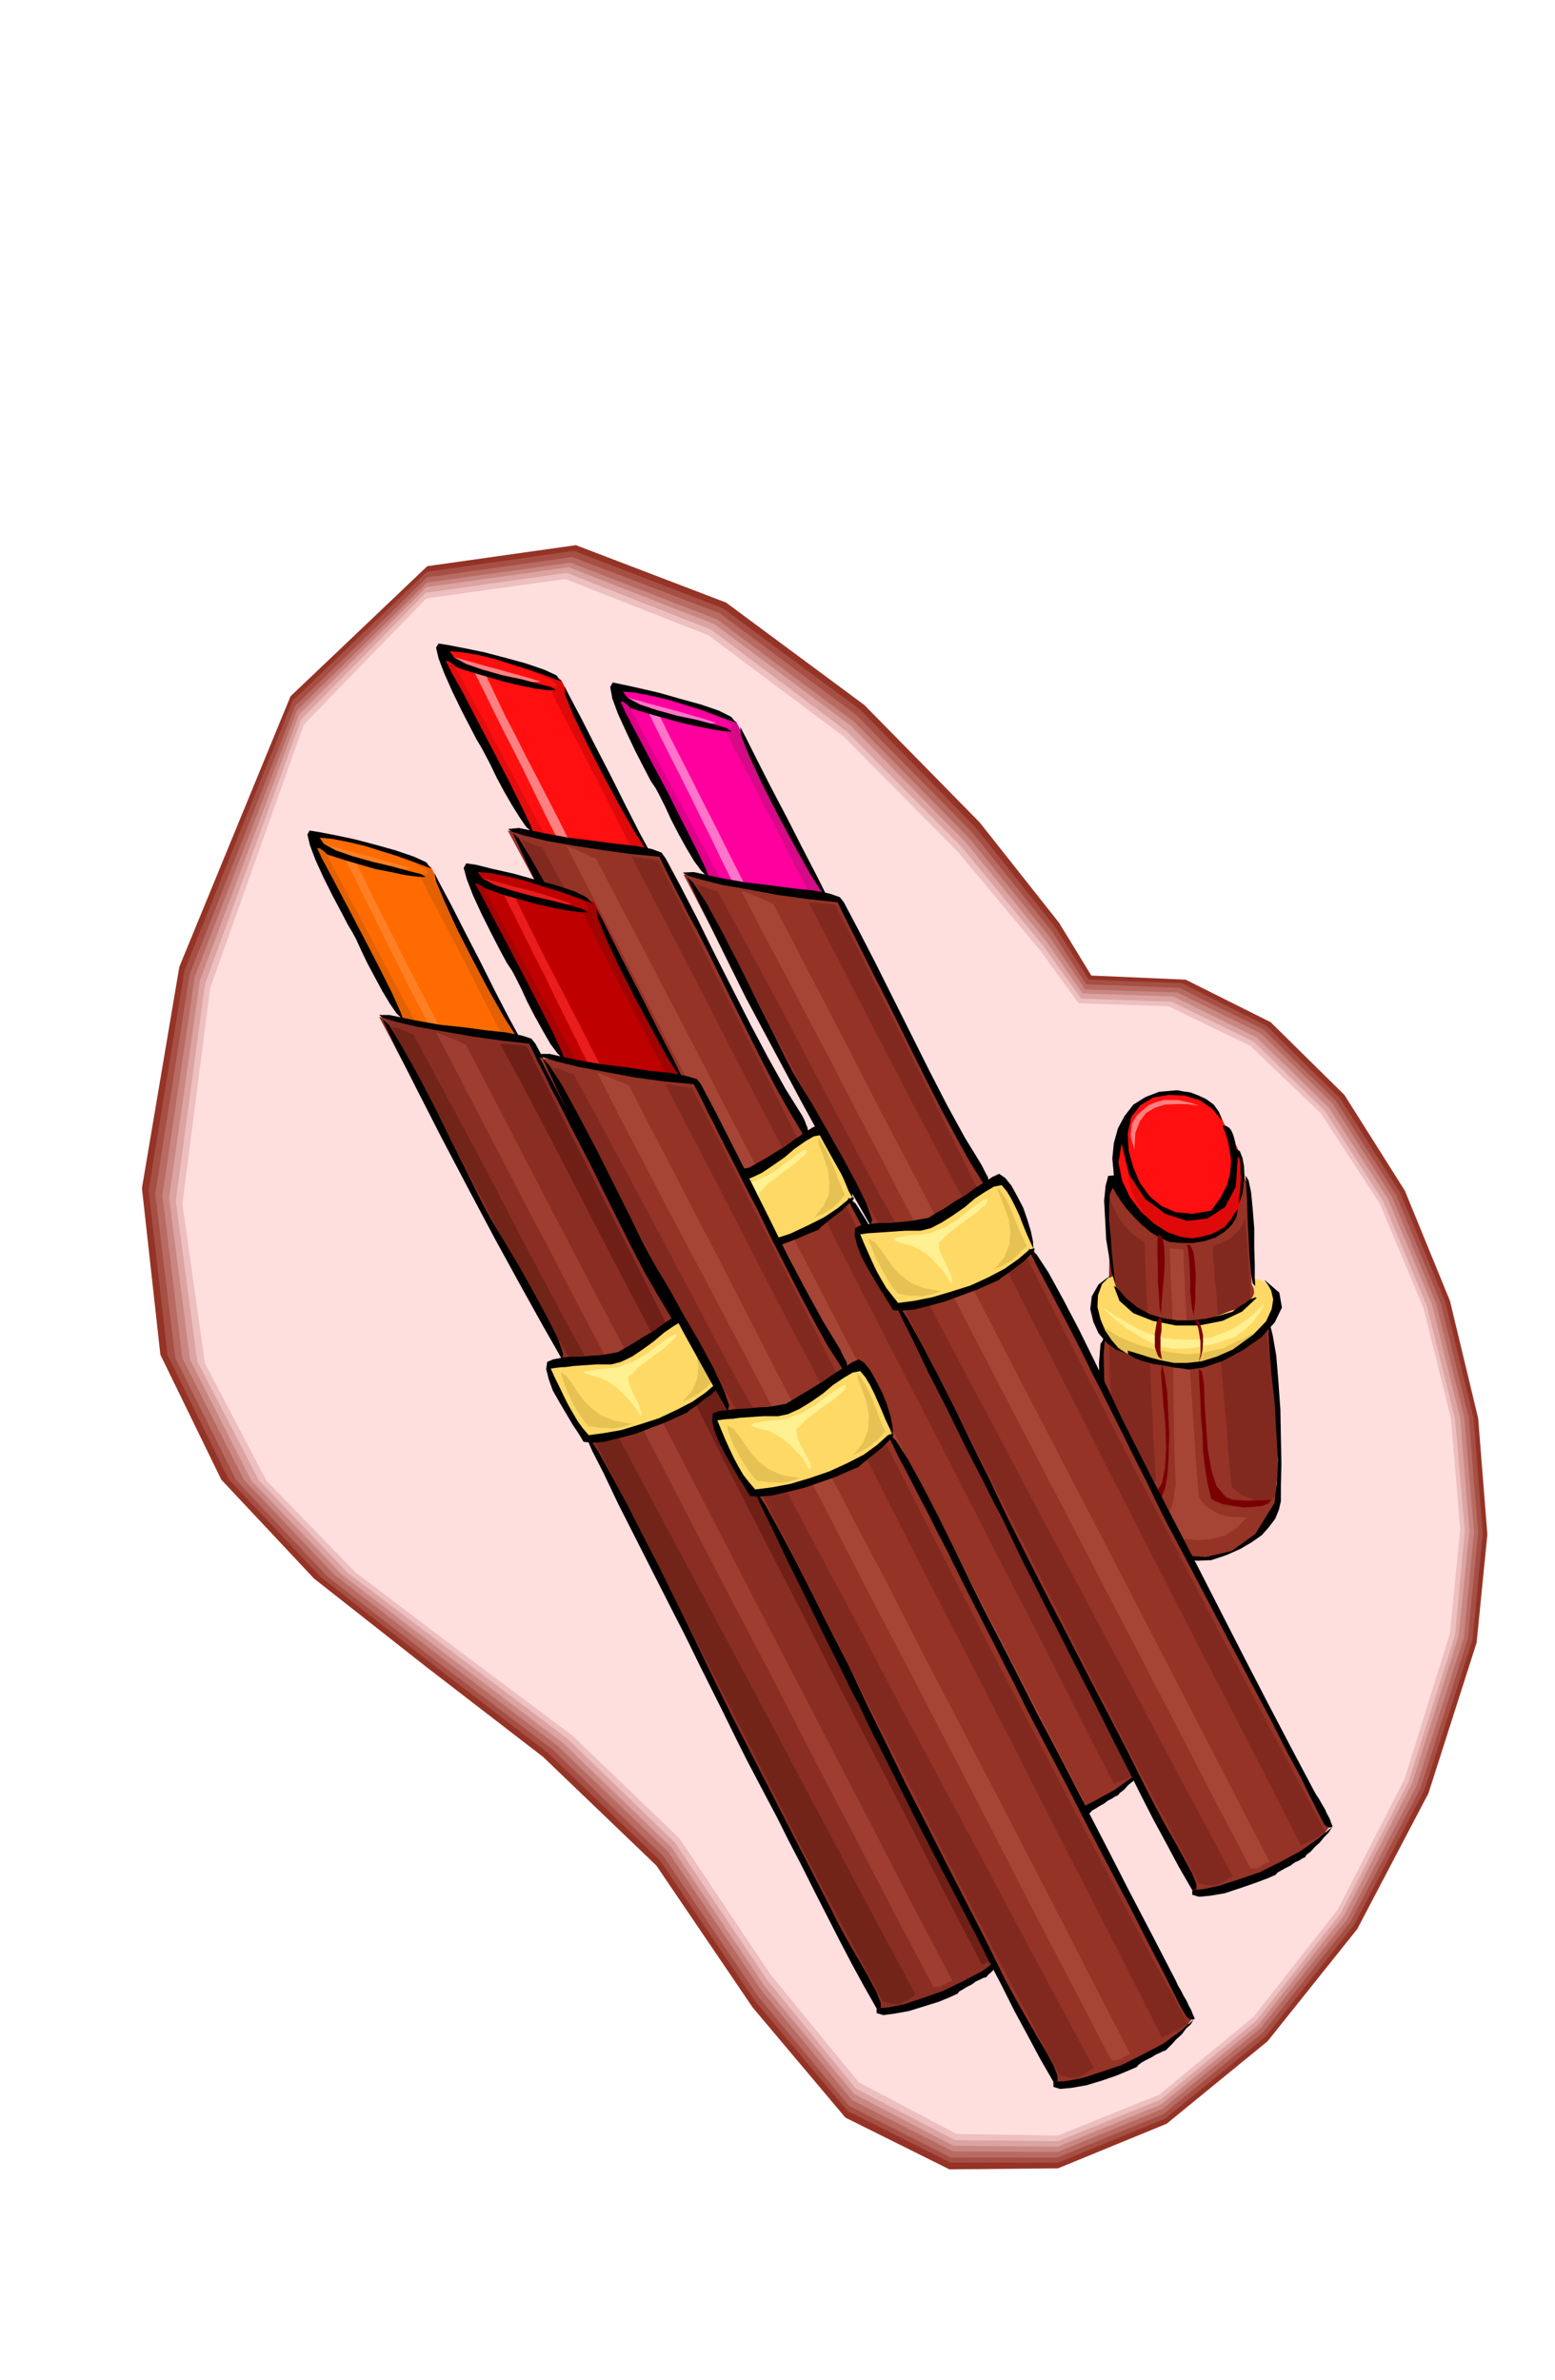 <svg xmlns="http://www.w3.org/2000/svg" fill-rule="evenodd" height="750.574" preserveAspectRatio="none" stroke-linecap="round" viewBox="0 0 3035 4645" width="490.455"><style>.brush1{fill:#943326}.pen1{stroke:none}.brush8{fill:#a64536}.brush9{fill:#82291f}.brush10{fill:#ffd966}.brush11{fill:#fff091}.brush12{fill:#e6c254}.brush13{fill:#ff0f0f}.brush14{fill:#de0a0a}.brush15{fill:#000}.brush16{fill:#7a0000}.brush17{fill:#ff8080}</style><path class="pen1 brush1" d="m350 1887 217-528 267-254 290-41 293 112 270 200 225 229 155 196 63 103 184 8 166 83 144 142 118 187 88 215 55 229 18 227-21 211-94 294-139 265-175 219-197 161-212 87-212 2-203-101-181-215-188-277-221-212-231-178-216-170-181-193-119-244-36-325 73-432z"/><path class="pen1" style="fill:#a64f45" d="m360 1894 211-526 262-252 287-41 291 112 269 199 224 229 156 195 65 102 182 7 165 83 143 141 118 185 88 213 55 227 18 224-20 209-94 293-137 263-173 218-196 160-209 86h-210l-201-101-180-214-186-275-219-210-228-175-215-168-180-191-119-242-37-322 70-429z"/><path class="pen1" style="fill:#b86b63" d="m370 1902 206-524 257-251 284-40 288 110 267 199 225 228 157 195 66 102 182 7 164 81 141 139 118 184 87 211 55 225 18 223-20 207-92 291-137 262-171 216-194 159-207 85h-208l-199-101-178-214-184-273-216-208-226-172-213-165-179-189-119-239-39-320 67-428z"/><path class="pen1" style="fill:#c98782" d="m380 1907 200-521 253-249 280-39 287 111 266 199 225 227 158 194 69 102 180 6 163 80 140 137 116 182 86 208 55 223 19 222-20 207-92 289-135 260-170 214-191 157-204 84-205-1-197-100-176-213-183-272-215-206-225-171-211-163-177-186-120-237-39-318 63-426z"/><path class="pen1" style="fill:#dba3a1" d="m390 1914 194-520 248-248 278-39 284 111 266 198 224 227 158 194 71 102 178 6 162 80 140 136 116 179 86 206 55 222 18 220-21 205-91 288-133 258-167 213-189 155-203 83-203-2-194-101-175-211-181-270-212-204-223-169-209-160-177-184-119-235-41-316 60-424z"/><path class="pen1" style="fill:#edbfbf" d="m400 1921 188-517 243-247 275-39 282 111 264 198 225 226 160 194 73 102 177 6 160 78 138 134 115 178 85 204 55 220 19 218-19 204-91 287-132 256-165 210-187 154-200 81-201-2-194-101-173-212-180-268-209-202-220-166-208-157-175-182-120-232-42-313 57-423z"/><path class="pen1" style="fill:#ffdede" d="m410 1929 183-515 239-246 271-38 280 110 263 197 224 226 161 193 74 102 176 6 159 77 138 132 115 176 85 203 54 217 18 216-20 203-89 285-130 254-164 209-184 152-198 80-198-3-191-101-172-210-178-266-208-200-218-163-206-156-174-179-120-229-44-311 54-421z"/><path class="pen1 brush1" d="m2165 2306-2 25v27l1 28 1 30 1 29 2 31 1 30 3 32-3 9-3 11-3 10-2 11-3 10-3 11-2 10-1 11-3 42 1 43 2 43 4 43 3 42 6 43 6 42 6 43 7 11 10 11 13 11 17 11 18 10 22 10 24 9 27 10 26-2 26-3 24-7 23-9 20-14 19-16 17-22 15-25 5-34 3-39 1-43-1-46-4-49-3-50-4-51-4-51-5-11-4-10-4-9-4-9-5-10-4-10-5-10-4-9v-88l1-28-2-29-3-26-6-25-7-21h-33l-33-1-33-1h-66l-33 3-33 6-30 10z"/><path class="pen1 brush8" d="M2283 2437h7l7 1h6l7 1 2 60 3 60 4 61 4 61 4 60 4 61 4 60 5 60 8 12 11 9 11 7 12 6 12 3 13 2h13l13 1-20 21-22 14-27 7-27 2-30-3-29-6-27-9-25-9 18-3 16-5 11-7 9-9 6-12 4-13 2-16 3-17-3-59-1-57-1-57v-57l-1-58-1-57-3-58-2-57z"/><path class="pen1 brush9" d="m2167 2338 3 12 6 12 6 12 9 13 9 11 10 10 11 8 13 8 1 40 2 49 3 56 3 63 3 64 3 65 3 65 4 62-8 12-8 11-9 9-9 8-11 5-9 5-9 2-6 2-10-92-6-85-5-80-1-74-1-72 1-69 1-67 1-65zm264 39 1 26 2 25 2 25 2 25 1 24 1 26 1 26 2 28 6-1 7 3 6 2 8 1 5 35 5 39 5 39 5 42 2 42 1 44v45l-3 47-9 6-10 3h-12l-12-2-13-5-12-5-11-8-7-7-4-39-3-36-3-37-3-36-3-37-3-36-3-37-1-37-3-22-1-22-2-22-1-21-3-22-1-22-2-21-1-21 6-4 10-3 9-5 11-6 8-8 9-9 6-11 5-11z"/><path class="pen1 brush10" d="m2172 2491 2 8 3 9 2 8 3 9 14 12 16 13 17 11 20 10 21 6 25 3h27l32-3 15-6 16-6 15-6 16-5 12-7 10-7 7-9 3-8-1-7v-7l-1-8v-5h6l7 2 6 2 7 5 6 5 6 8 5 9 6 11-7 20-9 19-12 17-14 16-18 13-20 13-22 10-24 10-34 3-30 1-29-2-27-3-27-8-25-9-24-13-21-13-7-20-5-19-3-18 1-17 2-16 6-13 10-11 16-7z"/><path class="pen1 brush11" d="m2152 2552 11 11 12 11 11 9 13 10 12 7 14 9 15 8 18 9 13 3 17 3h19l21-1 21-4 21-4 20-7 21-7 7-6 9-6 9-8 9-8 7-10 7-9 5-9 4-8-26 24-26 19-26 13-25 9-25 4-23 1-22-1-20-2-17-4-15-5-17-7-15-8-16-9-15-9-15-10-13-8z"/><path class="pen1 brush12" d="m2137 2572 9 10 12 10 13 9 15 9 14 6 15 6 14 5 14 4 20 4 19 4 17 2 17 2 16-1 17-2 18-4 22-5 6-4 9-4 10-5 12-5 10-6 10-5 9-5 8-3-10 12-11 12-13 11-15 11-18 9-18 8-21 6-22 3-30-1-26-2-24-4-21-4-19-7-16-7-15-9-12-8-5-6-5-5-5-7-4-7-6-8-4-6-3-7-3-6z"/><path class="pen1 brush13" d="m2174 2303 2-15 3-15 3-15 3-15 3-16 3-16 3-15 3-13 23-27 26-16 26-8h27l25 5 23 10 19 13 15 15 8 18 9 16 7 13 8 14 5 12 5 13 2 15 3 18-1 22-3 22-8 21-10 21-17 16-21 13-29 9-34 6-22-7-18-9-18-13-15-15-16-18-15-19-14-20-13-20z"/><path class="pen1 brush14" d="m2201 2291 1 9 3 12 3 12 6 12 5 11 7 12 7 10 8 11 6 9 9 9 10 7 13 7 13 3 15 2h35l31-10 23-14 15-19 9-21 3-25 1-25-3-26-3-23-7 16-5 19-6 20-5 20-8 17-9 15-12 10-14 4-32 3-26-2-22-8-18-11-16-16-13-17-13-17-11-16z"/><path class="pen1 brush15" d="M2295 2128h4l10 2 14 2 16 6 15 7 15 11 10 14 7 18-20-24-25-17-30-9-30-1-30 5-25 15-18 23-7 32 2 34 9 33 13 30 19 26 23 19 28 12 32 3 37-6 18-25 13-25 6-24 2-23-3-22-4-19-5-16-5-12h6l7 4 4 5 4 9 2 7 2 8 1 6 1 6 7 5 5 13 3 16 1 20-2 18-2 16-4 12-3 6v-9l2-11 1-14 1-15-1-15v-13l-2-10-3-4-4 59-21 40-34 22-40 5-43-14-39-29-31-47-15-61-6 37 7 35 15 32 22 29 25 23 27 17 25 9 23 3 21-4 18-5 13-7 11-6 7-9 7-8 5-9 7-9-3 16-9 15-14 13-17 11-21 7-23 4h-23l-23-2-19-8-18-11-18-15-15-15-15-17-11-15-9-14-6-11-6 13-1 23v29l3 32 2 30 3 27 2 20 2 11-7-18-5-30-6-36-2-39-2-37 3-29 5-19 11-1-3-33 3-30 8-29 13-24 17-22 24-15 26-10 33-3zm155 382-5-5-3-19-3-31-2-37-2-40-1-37-2-30-1-17 6 10 5 24 3 32 3 37v37l1 34v26l1 16z"/><path class="pen1 brush16" d="m2330 2567-3-11-2-15-2-20v-20l-1-23-1-20-2-18-2-11 6 1 6 13 3 20 2 26-1 25v24l-2 19-1 10zm-67-158 6 8 3 15 1 20v23l-2 23-2 24-2 23-1 20-3-15-1-22-2-26v-27l-1-27v-22l1-14 3-3z"/><path class="pen1 brush15" d="m2197 2641-19-7-18-13-16-19-10-22-6-25 3-25 13-23 25-19-18 18-8 22-1 23 6 24 9 22 13 19 13 15 14 10zm271-143 29 25 5 29-14 29-26 29-36 25-39 21-38 13-29 4-12-2-17-2-20-4-21-3-21-6-16-6-11-7-1-7 20 6 22 7 23 6 25 5h26l28-3 29-9 32-14 40-29 25-26 11-24 3-19-4-17-6-11-6-8-1-2z"/><path class="pen1 brush15" d="m2197 2533 22 18 25 14 27 8 27 4h27l28-3 26-6 27-8 3-3 6-4 7-5 9-5 7-6 7-3 5-2 3 1-29 27-38 18-46 9h-45l-45-9-38-15-27-24-11-29 4 2 8 8 7 8 4 5z"/><path class="pen1 brush16" d="m2268 2653-7-5-3-7-4-12v-26l2-13 2-11 5-7h3l1 6v19l-2 11v29l3 16zm72 5 1-6 2-9v-24l-2-14-2-12-4-10-3-6h5l5 6 3 10 3 13v14l-1 15-3 12-4 11z"/><path class="pen1 brush15" d="m2478 2582 6 24 7 40 4 49 4 56 1 54 1 52-1 42v31l-4 17-7 17-12 16-14 16-20 14-22 13-27 12-30 10-27 1-29-2-31-8-29-11-27-15-21-15-14-17-2-16 7 15 25 21 38 20 48 17 51 4 51-12 46-33 37-60 5-38 2-47-3-54-3-55-6-54-4-47-2-36 2-21zm-321 27-3 34 1 46 3 52 5 55 5 53 6 48 4 37 4 25-9-26-8-44-9-56-5-61-5-61-1-51 3-37 9-14z"/><path class="pen1 brush16" d="m2268 2663 5 21 5 33 2 39 2 43-1 40-2 37-5 28-6 16-8 3-10 6-13 6-12 7-14 5-11 4h-11l-7-2 3-3 7-3 8-3 12-3 11-5 12-4 11-7 10-6 12-21 6-30 2-38-1-40-4-42-3-36-2-29 2-16zm123 257 4 3 10 4 14 1 17 1 16-1h14l11-1h5l-6 7-12 5-17 2-20 1-21-3-18-3-16-6-8-5-7-29-5-31-4-33-1-33-3-34-1-33-2-32-1-29 6 6 4 25 1 36 3 44 3 44 7 42 10 32 17 20z"/><path class="pen1 brush17" d="m2214 2244-3-11-3-10-1-9 1-9 1-10 4-9 6-9 10-9 13-11 15-6 14-4h28l14 3 13 3 14 5-23-3h-23l-21 1-19 6-17 10-12 16-9 23-2 33z"/><path class="pen1" style="fill:#8a2e24" d="m740 1985 35 6 37 8 39 6 39 8 38 6 39 7 37 5 37 6 39 75 39 76 38 75 39 76 38 75 38 75 39 76 40 76 7 7 7 7 7 7 7 8 6 7 7 8 6 7 7 8 70 137 71 138 70 137 71 138 71 137 71 138 71 138 72 139-20 23-25 23-32 19-35 18-39 14-38 12-37 7-33 5-72-141-71-141-71-140-71-140-71-141-71-141-71-140-71-140-6-18-6-18-6-18-6-18-6-19-6-18-6-19-5-18-45-84-44-83-45-84-45-84-45-85-45-84-45-83-43-81z"/><path class="pen1" style="fill:#9e3d30" d="m851 2015 6 2 8 3 7 3 8 3 7 3 8 3 7 4 8 4 42 81 42 81 42 81 42 81 42 80 42 81 43 81 43 82 75 145 76 147 76 147 77 148 76 147 77 148 76 148 78 148-10 4-10 5-9 3h-8l-78-147-76-147-77-147-75-146-77-147-76-146-76-147-76-146-45-87-45-85-45-87-45-85-45-87-45-86-45-87-45-86z"/><path class="pen1" style="fill:#732419" d="m764 2005 45 83 45 85 44 85 45 87 45 86 47 86 48 86 51 85 3 14 3 14 2 14 3 15 2 14 2 15 3 15 4 15 70 136 70 138 70 138 71 139 70 138 71 139 72 137 73 137 10 3 9 2h14l6-3 7-3 8-6 10-6-75-140-74-139-75-141-74-140-75-141-75-140-75-140-73-138-4-12-3-12-4-12-4-12-5-12-4-12-5-12-3-12-46-83-44-82-44-83-43-83-44-84-44-82-44-82-44-81-6-2-5-2-6-2-5-2-6-3-6-1-5-1h-3z"/><path class="pen1" style="fill:#701f17" d="m1028 2042 39 77 39 78 39 77 39 78 39 77 39 78 39 78 40 78 6 4 6 5 6 5 7 6 6 4 6 5 6 5 7 6 69 137 70 139 71 138 72 140 72 139 72 139 73 138 75 139-5 1-5 3-6 4-6 4-8 3-6 3-7 2-6 2-72-139-71-140-72-141-72-140-72-142-72-140-72-141-69-138-9-11-7-10-7-11-6-10-7-11-7-9-7-11-7-9-39-75-39-74-39-75-38-74-39-75-39-75-39-74-39-72h13l7 1 7 1h6l6 1 6 1 7 1z"/><path class="pen1 brush10" d="m1073 2663 5 20 7 21 8 20 9 19 9 17 12 18 11 16 13 17 36-6 36-8 35-10 34-12 32-16 31-17 29-20 28-22-8-27-8-24-8-21-8-17-9-16-9-13-9-10-8-7-33 19-26 18-24 15-24 15-28 11-33 9-44 7-56 4z"/><path class="pen1" style="fill:#ff6b00" d="m784 1990-25-49-29-56-31-59-30-57-27-54-21-43-12-31v-13l27 1 29 5 29 7 30 9 29 9 30 10 29 11 29 12 21 40 21 42 21 42 21 44 21 42 21 43 21 41 21 41-29-5-28-5-28-5-28-4-29-5-28-4-28-5-27-4z"/><path class="pen1" style="fill:#ff8024" d="m673 1675 20 40 20 40 20 40 20 41 20 39 20 41 21 40 22 42 4 1 5 2 6 2 7 2-21-41-21-40-21-41-20-40-21-41-21-41-20-41-20-40 13 4 16 4 16 3 17 3 14 1 15 1h11l9-1-21-6-21-6-22-6-21-6-23-6-21-6-22-6-19-5-1 2 2 3 3 4 6 4 5 3 8 4 7 3 9 4z"/><path class="pen1" d="m752 1658 9 2 12 4 11 4 13 5 12 4 12 5 10 5 10 5 19 39 21 42 21 42 21 42 21 42 22 42 21 42 22 42-8-1-7-1-7-1h-6l-21-40-20-39-20-40-20-39-21-40-21-40-21-39-18-38 8-1 6-1 2-3-4-5-10-6-9-5-11-4-11-4-11-5-10-5-9-5-8-5zm-135-3 19 10 175 330-27-5-167-335z" style="fill:#e36103"/><path class="pen1 brush15" d="m604 1621 19 3 31 6 38 8 42 11 39 11 35 12 24 11 9 12-13-5-21-8-28-10-32-10-35-11-34-8-31-6-23-2 8 12 24 13 32 11 39 11 38 9 33 9 24 6 9 6-17-1-23-3-28-6-31-6-31-9-27-8-22-7-13-4-4-4-5-4-6-4-5-1 9 20 22 41 28 53 32 61 30 58 26 52 16 36 5 14-13-12-13-19-15-25-14-26-15-28-12-25-10-22-7-13-9-15-13-25-17-32-17-34-16-35-11-29-5-21 4-8zm244 83 10 20 22 41 27 53 31 60 29 58 26 50 19 35 9 14-15-15-23-36-30-53-31-59-31-61-24-53-16-38-3-16z"/><path class="pen1 brush15" d="m760 1981 48 10 50 9 47 5 45 6 37 4 31 6 19 6 8 10 29 54 32 62 33 67 36 70 34 69 35 67 33 60 32 52 2 4 3 6 3 6 4 7 1 5v5l-4 3-6 1-27-45-27-47-27-52-26-52-27-54-26-53-26-50-24-47-9-18-9-17-9-17-8-17-9-18-9-17-8-18-8-16-54-6-57-8-57-10-51-9-42-10-26-8-6-5h20z"/><path class="pen1 brush15" d="m949 2363 13 23 23 38 28 47 29 52 26 48 21 42 10 29-2 11-36-63-45-81-51-93-52-98-52-99-47-92-40-79-27-58 12 10 23 38 31 55 35 67 33 67 31 62 23 47 14 27z"/><path class="pen1 brush15" d="m1341 2555 12 7 12 15 11 19 12 23 8 22 7 23 4 19 1 15-8-15-6-15-7-16-7-16-8-17-7-16-10-15-9-13-14 3-17 10-19 13-20 17-22 16-21 14-21 10-19 5h-29l-15 1-14 1-15 1-15 2-15 1-15 2 7 16 9 18 8 17 9 18 9 16 10 17 10 14 12 14 30-4 34-6 36-11 37-12 34-16 31-16 26-18 21-18 10-4 1 5-8 8-13 13-16 11-15 12-12 8-4 4-18 8-24 11-29 11-31 12-32 8-28 7-24 2-16-2-9-15-12-18-13-22-13-22-13-23-8-22-5-20 2-14 12-5 16-3 17-2h21l19-2 19-1 18-3 16-3 14-8 17-10 19-12 21-12 19-14 18-12 15-10 12-6z"/><path class="pen1 brush15" d="m1593 3053 43 84 44 86 43 84 45 86 43 84 44 84 44 83 44 84 4 9 5 10 5 9 5 10 4 8 5 9 3 8 3 9-5 2-4-1-6-6-5-8-8-14-9-17-11-23-13-27-25-47-33-65-40-77-43-82-43-82-39-74-32-61-21-40-6-12-14-28-20-41-23-45-23-47-20-41-15-31-5-13-20-38-20-38-21-39-19-35-17-32-12-23-6-15 1-2 13 11 23 35 27 49 31 60 31 61 28 58 23 48 17 33zm-269 81 36 74 36 75 36 73 38 74 37 72 38 74 38 74 39 76 18 36 20 36 20 34 18 32 13 25 8 20v10l-8 1-25-44-24-44-24-46-24-47-25-49-24-48-25-48-24-48-18-34-20-38-22-42-22-44-23-47-23-46-23-46-21-43-11-22-23-45-32-63-35-69-36-71-29-61-22-43-7-16 2-8 16 24 25 45 32 59 32 63 31 60 23 47 14 28z"/><path class="pen1 brush15" d="m1977 3800-2 3-5 8-8 8-8 11-10 9-8 9-7 6-4 5-5 1-6 3-9 4-8 6-10 5-8 5-7 4-3 4-15 7-22 9-29 9-29 9-28 5-22 3-13-4v-9l22-2 31-6 36-12 40-14 39-19 38-20 33-24 27-23z"/><path class="pen1 brush12" d="m1341 2582 7 9 7 12 6 14 7 15 6 15 6 16 6 15 7 15-7 7-6 7-8 6-7 6-9 5-8 5-9 4-8 4 20-23 10-23 2-24-3-23-7-22-7-18-5-14v-8zm-246 96 1 7 4 12 5 13 7 16 7 15 10 16 9 14 11 13 11 1 12 2h11l11 1 10-1 11-2 9-3 9-3-34-6-25-10-20-15-15-15-13-18-10-16-10-13-11-8z"/><path class="pen1 brush11" d="m1156 2685-14-4-3-3 5-2 12-1 13-3 16-1 13-2 10-1 14-6 15-5 13-8 13-7 12-10 13-9 14-10 15-9 4 2-4 6-10 9-13 12-17 12-17 13-16 12-11 13-7 4 1 10 4 12 7 15 7 13 5 13 2 8-2 6-7-12-8-11-10-12-11-11-13-12-14-9-16-8-15-4z"/><path class="pen1 brush1" d="m991 1621 35 6 38 7 39 7 39 8 39 6 39 7 37 5 37 5 39 76 39 76 39 76 39 77 39 76 39 76 39 76 40 76 7 7 7 8 7 7 7 8 6 7 7 7 7 7 7 8 69 138 71 138 71 138 72 139 71 138 71 138 71 139 71 139-19 24-26 22-32 20-34 18-38 14-38 12-37 8-33 5-72-142-72-141-72-141-71-141-72-141-71-141-71-141-71-141-7-19-6-18-6-19-6-18-6-19-6-18-6-18-6-18-44-84-44-84-45-85-45-84-47-86-45-84-46-84-44-82z"/><path class="pen1 brush8" d="m1105 1650 6 3 8 3 7 3 8 4 7 3 8 4 7 3 8 4 42 81 43 81 42 81 43 82 42 81 42 82 42 81 44 82 75 147 77 148 76 148 77 149 76 148 77 149 76 148 77 149-9 4-8 5-9 3h-8l-78-148-77-148-77-147-76-147-77-147-76-147-77-147-76-147-46-88-45-87-46-87-45-87-45-88-45-87-45-87-45-87z"/><path class="pen1 brush9" d="m1018 1640 44 84 45 86 44 87 45 87 45 86 47 87 48 86 52 85 3 14 3 15 3 14 3 15 3 14 3 14 3 15 4 15 69 137 70 139 70 140 71 140 70 139 72 139 71 137 74 138 11 2 9 3h15l6-3 7-3 8-5 10-6-76-141-75-140-75-141-75-141-75-142-75-141-75-141-73-140-5-12-3-12-5-12-3-11-5-13-4-12-4-12-3-12-46-83-44-83-45-83-43-83-45-84-44-83-45-83-45-83-5-1-5-1-5-2-5-2-6-3-6-2-5-2h-3zm267 40 39 77 39 78 39 78 39 78 39 78 39 78 39 78 40 78 6 4 6 5 6 5 6 6 6 5 6 6 6 5 7 6 69 138 71 139 71 139 72 140 72 139 74 139 73 139 75 139-5 2-5 4-6 3-6 5-8 3-6 3-8 2-6 3-72-141-71-141-73-142-72-141-73-142-73-141-72-141-70-138-8-12-6-10-7-11-6-10-7-11-6-10-8-10-7-10-39-75-39-75-39-75-38-75-39-75-39-75-39-75-38-74h5l6 1 6 1 7 2h6l8 1 6 1 8 2z"/><path class="pen1 brush10" d="m1326 2303 6 21 8 21 9 19 9 20 9 17 11 18 10 17 12 18 38-7 37-8 35-11 34-12 32-16 31-18 29-20 28-22-8-27-8-24-8-21-8-17-9-16-8-13-9-10-8-7-34 19-27 18-24 15-24 15-29 12-34 9-44 6-56 4z"/><path class="pen1 brush13" d="m1038 1628-26-49-30-56-31-60-30-58-27-54-21-44-12-31v-13l26 1 29 5 29 7 30 9 30 9 30 10 30 11 30 12 21 40 21 42 21 43 21 44 21 43 22 43 21 41 22 42-30-5-28-5-29-5-28-4-29-5-28-4-28-5-27-4z"/><path class="pen1 brush17" d="m925 1310 20 40 20 41 20 40 21 41 20 40 20 41 20 41 21 41 6 1 6 3 6 1 7 3-21-42-21-41-21-41-21-40-21-42-21-40-20-42-19-40 13 4 16 4 15 3 17 3 14 1 14 1h11l8-1-20-6-21-6-22-6-21-6-23-6-21-6-21-6-18-5-2 2 2 3 3 4 6 4 5 3 7 4 8 3 8 4z"/><path class="pen1 brush14" d="m1004 1293 10 2 12 4 12 4 13 5 12 4 12 5 10 5 10 5 19 40 21 42 21 43 21 43 21 42 22 42 21 42 21 42-8-2-6-1-7-2h-6l-21-39-20-39-20-40-20-39-21-41-21-40-21-39-18-39 6-1 6-1 1-3-4-5-9-6-9-4-11-5-10-4-12-5-10-5-10-5-7-5z"/><path class="pen1" style="fill:#e30d0d" d="m868 1290 20 10 177 333-27-5-170-338z"/><path class="pen1 brush15" d="m856 1256 19 3 31 6 39 8 42 11 40 11 35 12 24 11 9 12-13-5-21-8-29-10-32-10-35-11-33-8-31-5-23-2 8 12 24 13 32 11 39 11 38 8 33 9 24 6 9 6h-17l-23-3-29-6-30-7-31-9-28-8-22-7-12-4-6-4-5-4-6-4-6-1 10 20 23 41 28 54 32 61 30 58 26 52 17 36 5 14-14-12-13-19-15-24-15-26-15-28-12-25-11-21-7-13-9-15-13-25-17-33-17-35-16-36-11-29-5-21 5-8zm246 84 10 20 22 41 27 53 31 60 29 58 26 51 19 35 9 14-15-15-23-36-30-53-32-59-31-61-25-52-16-40-1-16z"/><path class="pen1 brush15" d="m1013 1616 48 10 49 9 48 6 45 6 38 4 31 6 19 7 8 11 29 54 32 62 33 67 36 71 35 69 35 66 34 61 33 53 2 4 3 6 2 6 3 7 1 5v5l-3 3-6 1-27-45-27-48-27-52-26-52-27-54-26-53-25-51-24-47-10-18-9-17-9-18-9-17-9-18-9-18-9-18-8-17-54-5-58-8-58-9-51-9-42-10-26-8-6-5 21-2z"/><path class="pen1 brush15" d="m1203 2000 14 24 23 39 28 47 29 52 26 49 20 43 10 29-2 11-36-63-45-81-52-94-52-99-53-100-46-92-39-80-27-59 12 11 23 38 31 55 35 67 33 67 31 62 23 48 14 26z"/><path class="pen1 brush15" d="m1598 2195 12 7 12 15 11 19 11 23 9 22 7 23 3 19 1 15-8-14-6-15-7-16-7-16-8-18-7-16-9-15-9-13-15 3-17 10-20 14-20 17-23 16-21 14-21 10-19 4h-29l-14 1-14 1-15 1-14 2-15 1-15 2 7 16 8 18 7 17 9 18 9 16 10 17 10 14 12 14 31-4 35-6 36-11 37-12 34-16 32-16 27-18 22-18 9-4v5l-9 8-13 13-16 12-15 12-11 9-4 5-18 7-25 11-29 11-31 11-32 9-28 6-24 3-16-2-9-15-12-18-13-22-13-22-13-24-9-22-5-20 1-14 12-6 16-2 18-2h21l19-2 20-2 17-3 17-3 14-8 18-10 19-12 20-12 19-14 18-12 15-10 13-6z"/><path class="pen1 brush15" d="m1849 2695 44 84 44 86 44 86 45 86 43 85 44 85 44 84 44 85 4 9 6 9 5 9 5 9 4 8 5 8 3 8 3 9-5 2-4-1-6-6-5-8-8-14-9-17-12-23-13-27-24-47-33-65-41-78-43-82-43-83-39-74-32-61-21-40-6-11-14-29-20-40-23-46-24-48-20-41-15-31-6-13-20-38-20-40-21-39-18-35-17-32-12-23-7-15 2-2 13 11 22 35 27 50 31 60 31 62 28 59 23 48 17 32zm-269 84 36 74 36 75 36 73 38 74 37 72 38 74 39 74 39 76 18 36 21 37 19 35 18 32 12 25 8 20v11l-8 1-24-45-24-44-24-47-24-47-25-49-24-48-25-49-24-48-18-34-19-38-22-43-23-44-24-46-24-46-23-46-22-43-11-22-22-46-31-64-35-70-35-72-30-61-22-44-7-16 1-7 16 24 25 45 32 60 33 64 30 61 24 48 14 28z"/><path class="pen1 brush15" d="m2236 3445-3 4-5 8-8 9-8 10-10 8-8 9-8 6-4 5-5 2-6 4-8 4-8 6-9 5-8 5-7 4-3 4-16 7-23 10-28 9-29 9-28 5-22 3-13-4 1-9 22-2 31-6 36-12 40-14 39-20 38-21 33-24 27-24z"/><path class="pen1 brush12" d="m1598 2222 6 9 7 12 7 14 7 16 6 15 6 16 6 14 6 15-7 7-6 8-7 6-7 6-9 5-8 5-9 3-8 4 19-23 11-23 1-24-3-23-7-22-7-18-5-14 1-8zm-249 96 1 7 4 12 5 13 8 16 8 15 9 16 10 14 11 13 11 2 12 3h11l11 1 10-1 10-2 8-3 9-2-34-7-25-11-20-15-14-16-13-18-10-16-10-13-12-8z"/><path class="pen1 brush11" d="m1413 2328-14-6-3-4 5-3 11-1 13-3 16-1 13-1 10-1 14-5 14-6 13-7 13-8 12-10 13-9 13-10 14-9 5 2-3 7-10 8-13 12-17 12-17 13-16 12-12 13-6 5 1 10 4 12 8 15 7 14 6 12 2 9-3 5-7-12-8-12-10-12-11-11-14-12-13-8-15-7-15-3z"/><path class="pen1 brush1" d="m1334 1707 36 6 39 7 39 6 40 8 39 7 39 7 38 6 38 7 39 77 40 77 39 77 40 78 39 77 40 77 39 78 42 78 7 7 7 8 7 7 7 8 6 7 8 7 7 7 8 8 70 141 72 141 72 141 72 141 72 141 73 141 72 141 73 142-20 24-25 23-33 20-36 18-39 14-39 12-37 7-34 5-73-144-73-143-73-144-72-143-73-144-73-144-73-143-72-143-6-20-6-19-6-20-6-18-6-19-6-19-6-18-5-18-46-85-45-86-47-86-46-86-47-87-46-86-46-85-44-84z"/><path class="pen1 brush8" d="m1447 1739 7 2 8 3 7 3 8 3 7 3 8 3 8 4 9 4 43 82 43 83 43 82 43 84 42 82 44 83 43 83 44 84 77 150 78 151 78 150 79 152 78 151 78 151 78 151 78 151-10 4-9 6-9 3h-9l-79-151-78-151-78-150-78-150-78-150-78-150-78-150-77-149-47-89-46-89-47-89-45-88-47-89-46-88-47-88-45-87z"/><path class="pen1 brush9" d="m1359 1727 45 86 46 87 46 87 46 89 46 88 49 88 49 87 52 88 3 14 3 15 2 15 3 15 2 14 2 15 3 15 4 15 71 140 72 141 72 142 72 143 72 142 73 142 73 140 75 141 10 2 9 2h7l8-1 7-3 7-3 8-6 10-5-77-144-76-143-76-144-76-143-77-144-76-144-76-143-75-142-5-13-3-12-5-12-3-12-5-13-4-12-4-12-3-12-48-85-45-84-45-85-45-85-45-86-45-84-46-85-46-84-5-1-5-1-6-2-5-2-6-2-6-2-5-2h-3zm271 39 40 78 40 80 40 79 40 80 39 79 40 80 40 80 41 80 6 4 6 5 6 4 7 6 6 5 6 6 6 6 6 6 71 140 72 141 72 142 75 143 73 141 75 143 75 141 76 143-5 1-5 3-7 4-6 4-8 3-6 3-7 3-5 3-73-144-74-143-74-144-74-144-74-145-73-144-73-143-71-141-9-12-8-11-7-11-6-10-7-11-7-10-7-11-6-10-42-76-40-76-40-76-39-76-40-77-39-76-39-75-39-75h11l6 1 7 1h6l8 1 6 1 8 1z"/><path class="pen1 brush10" d="m1674 2402 6 22 8 21 8 20 10 19 9 18 11 18 12 17 12 18 38-6 37-9 35-11 35-12 32-16 32-18 29-21 29-23-8-28-8-24-8-22-8-18-9-16-9-13-9-10-8-7-34 20-27 18-25 17-24 15-29 11-35 9-45 7-57 4z"/><path class="pen1" style="fill:#ff009e" d="m1378 1714-25-50-29-57-32-61-30-59-28-55-21-45-13-32 1-13 26 2 29 5 30 6 31 10 30 9 30 12 30 11 30 12 21 40 21 42 22 43 22 45 21 43 22 44 22 43 22 42-29-5-29-5-29-5-28-4-30-5-29-4-29-5-29-4z"/><path class="pen1" style="fill:#ff75c9" d="m1265 1389 20 41 21 42 21 41 21 42 20 41 21 42 20 42 21 42 6 1 7 2 6 2 6 2-22-43-21-42-21-42-21-41-21-42-21-41-21-41-20-41 13 3 16 4 17 3 17 4 14 1 14 2 11-1 9-1-21-7-21-6-23-7-22-6-23-6-22-6-21-6-20-5-1 2 3 3 3 4 6 4 5 3 8 4 7 3 9 4z"/><path class="pen1" style="fill:#d60a87" d="m1346 1372 10 2 12 4 12 4 13 6 12 5 12 5 10 5 10 6 19 40 21 42 22 43 22 43 21 43 22 43 21 43 22 43-7-3-7-1-7-1h-6l-21-40-20-40-21-41-21-40-21-41-21-40-21-40-19-39 7-1 6-1 1-4-4-6-9-5-10-4-11-5-10-4-12-5-10-5-9-6-8-5z"/><path class="pen1" style="fill:#de008a" d="m1208 1369 20 10 180 340-27-5-173-345z"/><path class="pen1 brush15" d="m1196 1332 19 4 32 7 39 9 42 12 40 11 35 12 24 12 10 12-13-5-22-8-29-11-32-10-36-11-34-8-31-6-24-2 9 12 24 13 33 11 40 11 38 8 34 9 24 7 10 7-17-1-24-4-29-6-31-7-32-9-29-8-23-7-13-4-3-4-5-4-6-4-5-1 9 20 22 42 29 55 33 62 30 60 27 53 17 36 5 15-14-12-14-19-15-25-15-27-15-29-12-26-11-22-7-13-10-15-13-25-17-33-17-36-17-37-11-30-4-22 5-9zm249 87 11 21 21 42 28 55 32 61 30 59 27 52 18 36 10 14-16-15-24-37-30-54-33-61-32-63-25-54-16-40-1-16z"/><path class="pen1 brush15" d="m1354 1702 49 11 51 9 49 6 46 6 39 4 31 6 20 7 8 10 29 55 33 64 34 68 36 72 35 70 35 68 34 62 33 54 2 4 3 6 3 6 4 7 1 5v5l-3 3-6 1-28-45-27-49-28-52-27-53-28-56-26-53-26-52-24-47-9-18-9-18-9-18-9-18-9-18-9-18-9-18-8-17-56-6-59-8-59-11-52-9-43-11-27-8-6-5 21-1z"/><path class="pen1 brush15" d="m1548 2094 14 23 24 39 28 49 30 53 27 50 21 43 10 29-3 12-37-65-46-82-52-95-54-101-54-101-47-95-40-81-28-60 12 11 25 38 31 57 35 68 34 69 32 63 24 49 14 27z"/><path class="pen1 brush15" d="m1950 2291 12 8 12 15 11 20 12 23 8 23 7 23 4 19 1 15-7-15-7-16-7-17-6-16-8-17-8-16-9-15-10-12-15 3-17 10-20 13-20 17-23 16-22 14-21 11-20 5h-29l-15 1-14 1-15 1-15 1-15 1-15 2 7 17 8 18 8 18 9 19 9 16 10 17 11 14 12 15 31-4 35-7 37-11 38-12 35-16 32-17 27-19 21-18 10-3v4l-8 9-13 13-16 12-16 12-12 8-4 4-18 8-25 11-30 11-32 12-33 9-29 7-24 2-16-1-9-15-12-19-14-23-13-22-13-24-9-23-5-20 1-14 12-6 17-2 18-2h21l20-2 20-2 18-3 17-3 14-9 18-10 19-13 21-12 19-14 19-12 15-10 13-6z"/><path class="pen1 brush15" d="m2206 2801 44 87 45 87 45 87 45 88 44 86 45 87 45 86 45 85 5 9 6 9 5 9 6 10 4 9 5 9 3 8 3 8-6 2-4-1-6-5-5-9-7-14-9-18-12-24-13-27-26-48-34-67-42-79-44-83-44-84-40-76-33-62-20-40-6-13-14-29-21-41-23-47-24-48-21-42-16-31-6-13-20-40-20-39-21-40-19-36-17-32-12-24-8-15 1-3 14 11 23 35 28 51 32 61 31 63 29 60 23 49 17 34zm-276 84 36 76 38 76 38 75 39 75 38 74 39 75 39 75 39 78 19 37 20 37 20 35 18 33 14 26 8 20v10l-8 2-26-45-24-45-26-48-24-47-25-50-25-49-25-50-24-48-18-35-20-39-22-44-23-45-24-48-24-47-23-48-21-44-12-22-23-46-33-64-35-72-37-72-30-63-22-44-8-17 2-8 16 24 26 47 32 61 33 65 30 62 24 49 14 28z"/><path class="pen1 brush15" d="m2601 3565-3 4-5 8-9 9-8 10-10 9-8 9-8 6-3 5-5 2-6 4-9 4-8 6-10 5-9 5-7 4-3 4-16 7-24 9-29 10-30 10-29 5-22 2-13-4v-9l22-2 32-7 37-12 41-14 40-20 39-21 34-24 29-24z"/><path class="pen1 brush12" d="m1948 2318 7 9 8 12 7 14 7 17 6 15 7 17 7 15 7 15-8 7-7 8-7 6-7 7-9 5-9 5-9 4-8 4 20-24 10-25 2-25-3-23-8-23-7-18-6-14v-8zm-252 99 1 8 5 11 5 14 8 16 8 15 9 16 10 15 11 13 11 2 12 2h11l12 1 10-2 10-2 9-3 9-3-34-6-25-10-20-15-15-16-13-18-11-16-11-14-12-8z"/><path class="pen1 brush11" d="m1760 2427-14-6-2-3 5-3 12-1 14-3 16-1 13-2 11-1 14-6 14-5 13-8 13-8 12-10 13-10 14-10 15-10 5 2-2 7-11 9-13 12-18 12-18 14-17 13-12 13-5 4 1 11 4 12 8 15 6 14 6 13 2 9-3 6-7-13-8-12-11-12-11-12-14-12-14-8-16-7-15-3z"/><path class="pen1 brush1" d="m1053 2064 36 6 39 8 39 6 41 8 39 6 40 7 38 5 38 6 40 78 40 78 40 78 40 79 39 78 40 78 40 78 42 79 7 7 7 8 7 7 7 9 6 7 8 8 7 8 8 8 72 141 72 142 73 142 73 143 73 142 74 143 73 142 74 144-20 24-27 23-33 20-36 18-40 14-38 12-38 8-34 6-74-146-73-145-74-146-73-145-74-146-73-144-74-145-72-144-7-20-7-19-6-20-6-18-6-20-6-19-6-18-5-18-47-87-46-86-47-87-47-87-47-87-46-87-46-86-44-84z"/><path class="pen1 brush8" d="m1166 2094 7 2 8 3 7 3 9 4 7 3 8 3 8 3 8 4 43 84 44 84 43 84 44 84 43 84 43 84 43 84 44 84 78 150 80 152 78 153 80 153 79 152 79 153 78 152 79 153-9 4-8 5-11 3h-9l-79-152-79-151-78-152-78-151-79-152-79-151-78-152-78-151-48-90-47-90-47-89-47-89-48-90-46-89-47-89-45-89z"/><path class="pen1 brush9" d="m1078 2084 46 86 46 88 45 88 47 90 46 89 49 89 50 87 53 88 2 15 3 15 3 15 3 16 3 15 3 15 3 15 4 15 72 140 72 143 72 143 73 144 72 143 74 143 74 143 75 142 10 2 10 2h15l6-3 8-4 8-6 10-6-78-145-77-144-77-145-77-144-78-146-76-145-77-144-76-143-5-13-3-13-5-13-3-12-5-13-4-12-4-13-3-12-48-85-46-85-45-86-45-85-46-86-46-86-46-86-46-84-5-2-5-1-6-2-5-2-6-3-6-1-5-1h-3zm273 40 40 78 41 80 40 80 41 80 40 80 41 81 40 80 42 81 5 5 6 5 6 5 6 6 6 4 6 5 6 6 6 6 72 142 73 143 74 144 75 144 74 143 76 144 75 143 78 143-6 1-6 3-7 4-6 4-8 3-6 4-7 3-6 3-73-145-74-144-75-146-74-146-75-147-75-145-74-145-72-143-9-11-7-11-7-11-7-10-7-11-7-11-8-11-7-10-40-77-40-76-40-77-39-76-40-78-40-77-40-77-39-76h5l6 1 7 1 7 2h6l7 1 7 1 7 2z"/><path class="pen1 brush10" d="m1395 2764 6 22 9 21 8 20 10 21 9 18 11 18 12 16 12 17 38-6 38-8 36-11 35-12 32-16 32-18 29-20 29-22-8-29-8-25-8-22-7-18-9-16-9-13-9-11-9-7-35 20-27 19-26 17-24 15-29 12-35 9-46 6-57 3z"/><path class="pen1" style="fill:#bf0000" d="m1097 2069-26-51-30-58-32-61-31-59-28-55-21-45-13-32 1-13 27 1 30 5 30 7 32 9 30 9 31 12 31 11 31 12 21 41 21 43 22 45 22 45 21 44 22 44 21 43 22 43-30-6-29-6-29-5-29-4-30-6-29-4-29-5-29-4z"/><path class="pen1" style="fill:#eb1c1c" d="m981 1741 21 42 21 42 21 42 22 43 20 42 21 42 21 42 21 43h6l6 1 6 2 7 2-22-43-21-42-22-42-21-41-22-42-21-42-21-42-20-41 13 4 16 4 16 3 17 3 15 1 15 1h12l9-1-21-7-21-7-23-7-22-6-24-6-22-6-22-6-20-5-1 3 2 3 4 3 6 4 6 3 7 4 7 3 8 4z"/><path class="pen1" style="fill:#a10303" d="m1065 1724 10 3 12 5 12 4 13 5 12 5 13 5 11 5 11 5 19 41 21 42 21 43 22 44 21 43 22 44 22 43 22 43-7-1-7-1-8-1h-5l-21-41-21-40-21-41-21-41-22-42-21-40-21-41-20-39 7-1 6-1 1-4-4-6-9-6-10-4-11-5-10-4-12-5-10-5-9-6-8-5z"/><path class="pen1" style="fill:#a60303" d="m925 1722 19 10 183 342-27-5-175-347z"/><path class="pen1 brush15" d="m910 1685 20 3 32 8 40 9 43 12 41 11 36 12 24 12 10 12-13-6-22-8-29-10-33-10-37-12-34-8-31-6-25-2 9 12 24 13 34 11 40 11 39 9 35 9 24 7 10 7-17-1-24-3-30-6-31-7-32-9-29-8-23-8-14-5-4-3-5-3-6-3-5-1 11 20 22 42 29 55 33 63 31 60 27 53 17 37 5 15-14-13-14-19-15-26-15-27-15-29-12-26-11-22-7-13-10-15-14-26-17-33-18-36-17-37-12-31-6-22 5-9zm254 89 11 20 21 42 28 55 32 62 30 60 27 52 18 37 10 14-15-15-24-38-30-55-33-61-32-63-25-54-16-40-2-16z"/><path class="pen1 brush15" d="m1073 2057 49 11 51 9 49 6 47 7 39 4 31 6 21 6 8 10 30 57 33 65 35 69 36 72 35 71 36 68 34 62 33 54 2 5 3 6 3 6 4 7 1 5v5l-3 3h-6l-29-45-27-49-28-53-27-53-28-55-26-54-27-52-24-48-10-19-9-18-9-18-9-18-10-19-9-19-9-18-9-17-55-5-59-8-59-11-53-10-44-11-26-8-6-6h21zm197 397 13 23 24 40 27 49 31 53 27 50 21 45 10 29-3 12-37-66-46-83-52-97-54-101-55-103-48-95-40-82-28-61 12 12 25 39 31 57 36 68 35 70 32 64 24 49 15 28z"/><path class="pen1 brush15" d="m1676 2653 11 7 12 15 11 20 12 23 9 23 7 23 4 20 1 15-8-14-7-15-7-17-7-16-8-18-8-16-9-15-10-12-15 3-17 10-21 14-20 17-23 16-23 14-22 10-19 4h-29l-15 1-14 1-16 1-15 2-15 1-15 2 7 17 8 19 8 18 9 19 9 17 10 17 11 14 12 14 32-4 37-7 37-11 38-13 35-16 33-17 26-19 21-19 10-3v5l-8 9-13 13-16 13-15 12-11 9-4 4-19 8-25 11-31 11-32 11-33 8-30 7-26 2-16-1-9-15-12-19-13-22-13-23-13-25-9-22-5-20 1-15 12-5 17-2 18-2 21-1 20-2 20-1 18-3 17-3 15-9 18-11 20-12 21-13 20-14 19-12 16-10 13-6z"/><path class="pen1 brush15" d="m1933 3166 45 87 45 89 46 87 46 89 45 87 45 88 45 86 45 87 4 9 6 10 5 10 6 10 4 9 5 9 3 8 4 9-5 2-5-1-6-5-5-8-8-14-9-18-12-24-14-28-26-50-34-67-42-80-44-84-44-86-40-76-33-63-20-41-6-12-15-29-21-42-24-47-25-49-21-42-16-32-6-13-21-40-20-40-21-40-19-37-17-32-12-25-7-15 2-3 13 13 23 36 28 51 32 62 31 63 29 60 24 49 17 33zm-276 86 36 77 38 77 37 76 39 76 38 75 39 76 39 76 39 79 20 37 21 37 20 35 19 32 14 26 8 20v11l-8 1-26-45-24-45-26-48-24-48-26-50-25-50-26-50-25-48-19-36-20-39-23-44-23-46-24-48-24-48-24-47-21-45-12-22-23-47-33-66-35-72-36-73-30-63-22-45-8-18 1-7 16 25 26 47 33 62 33 65 31 62 25 49 15 29z"/><path class="pen1 brush15" d="m2332 3940-3 3-5 8-9 8-8 11-11 10-8 9-8 8-5 5-4 1-6 3-9 4-8 5-10 5-9 5-7 5-3 4-16 7-24 10-29 10-30 9-29 5-22 2-13-4v-10l23-1 33-6 37-12 41-14 40-20 40-21 34-25 28-24z"/><path class="pen1 brush12" d="m1674 2681 7 9 8 12 7 14 7 16 6 15 6 17 6 15 7 15-7 7-7 8-8 6-7 7-9 5-9 6-9 4-8 4 20-24 10-25 2-25-3-23-7-23-7-18-5-14v-8zm-254 101v7l4 12 5 13 8 16 8 15 10 16 10 15 12 14 11 1 12 2h11l12 1 10-1 10-2 9-3 9-3-35-6-25-11-20-15-15-17-13-18-10-15-11-14-12-7z"/><path class="pen1 brush11" d="m1484 2789-15-5-3-3 5-3 12-2 14-3 15-1 13-2 11-1 14-6 15-5 13-8 14-8 12-10 14-10 14-10 15-9 5 2-3 7-10 9-14 12-18 12-17 13-17 13-12 13-7 5 1 11 4 13 8 15 7 14 7 12 2 9-3 5-7-12-8-12-11-12-11-11-14-12-14-9-16-8-15-3z"/></svg>
